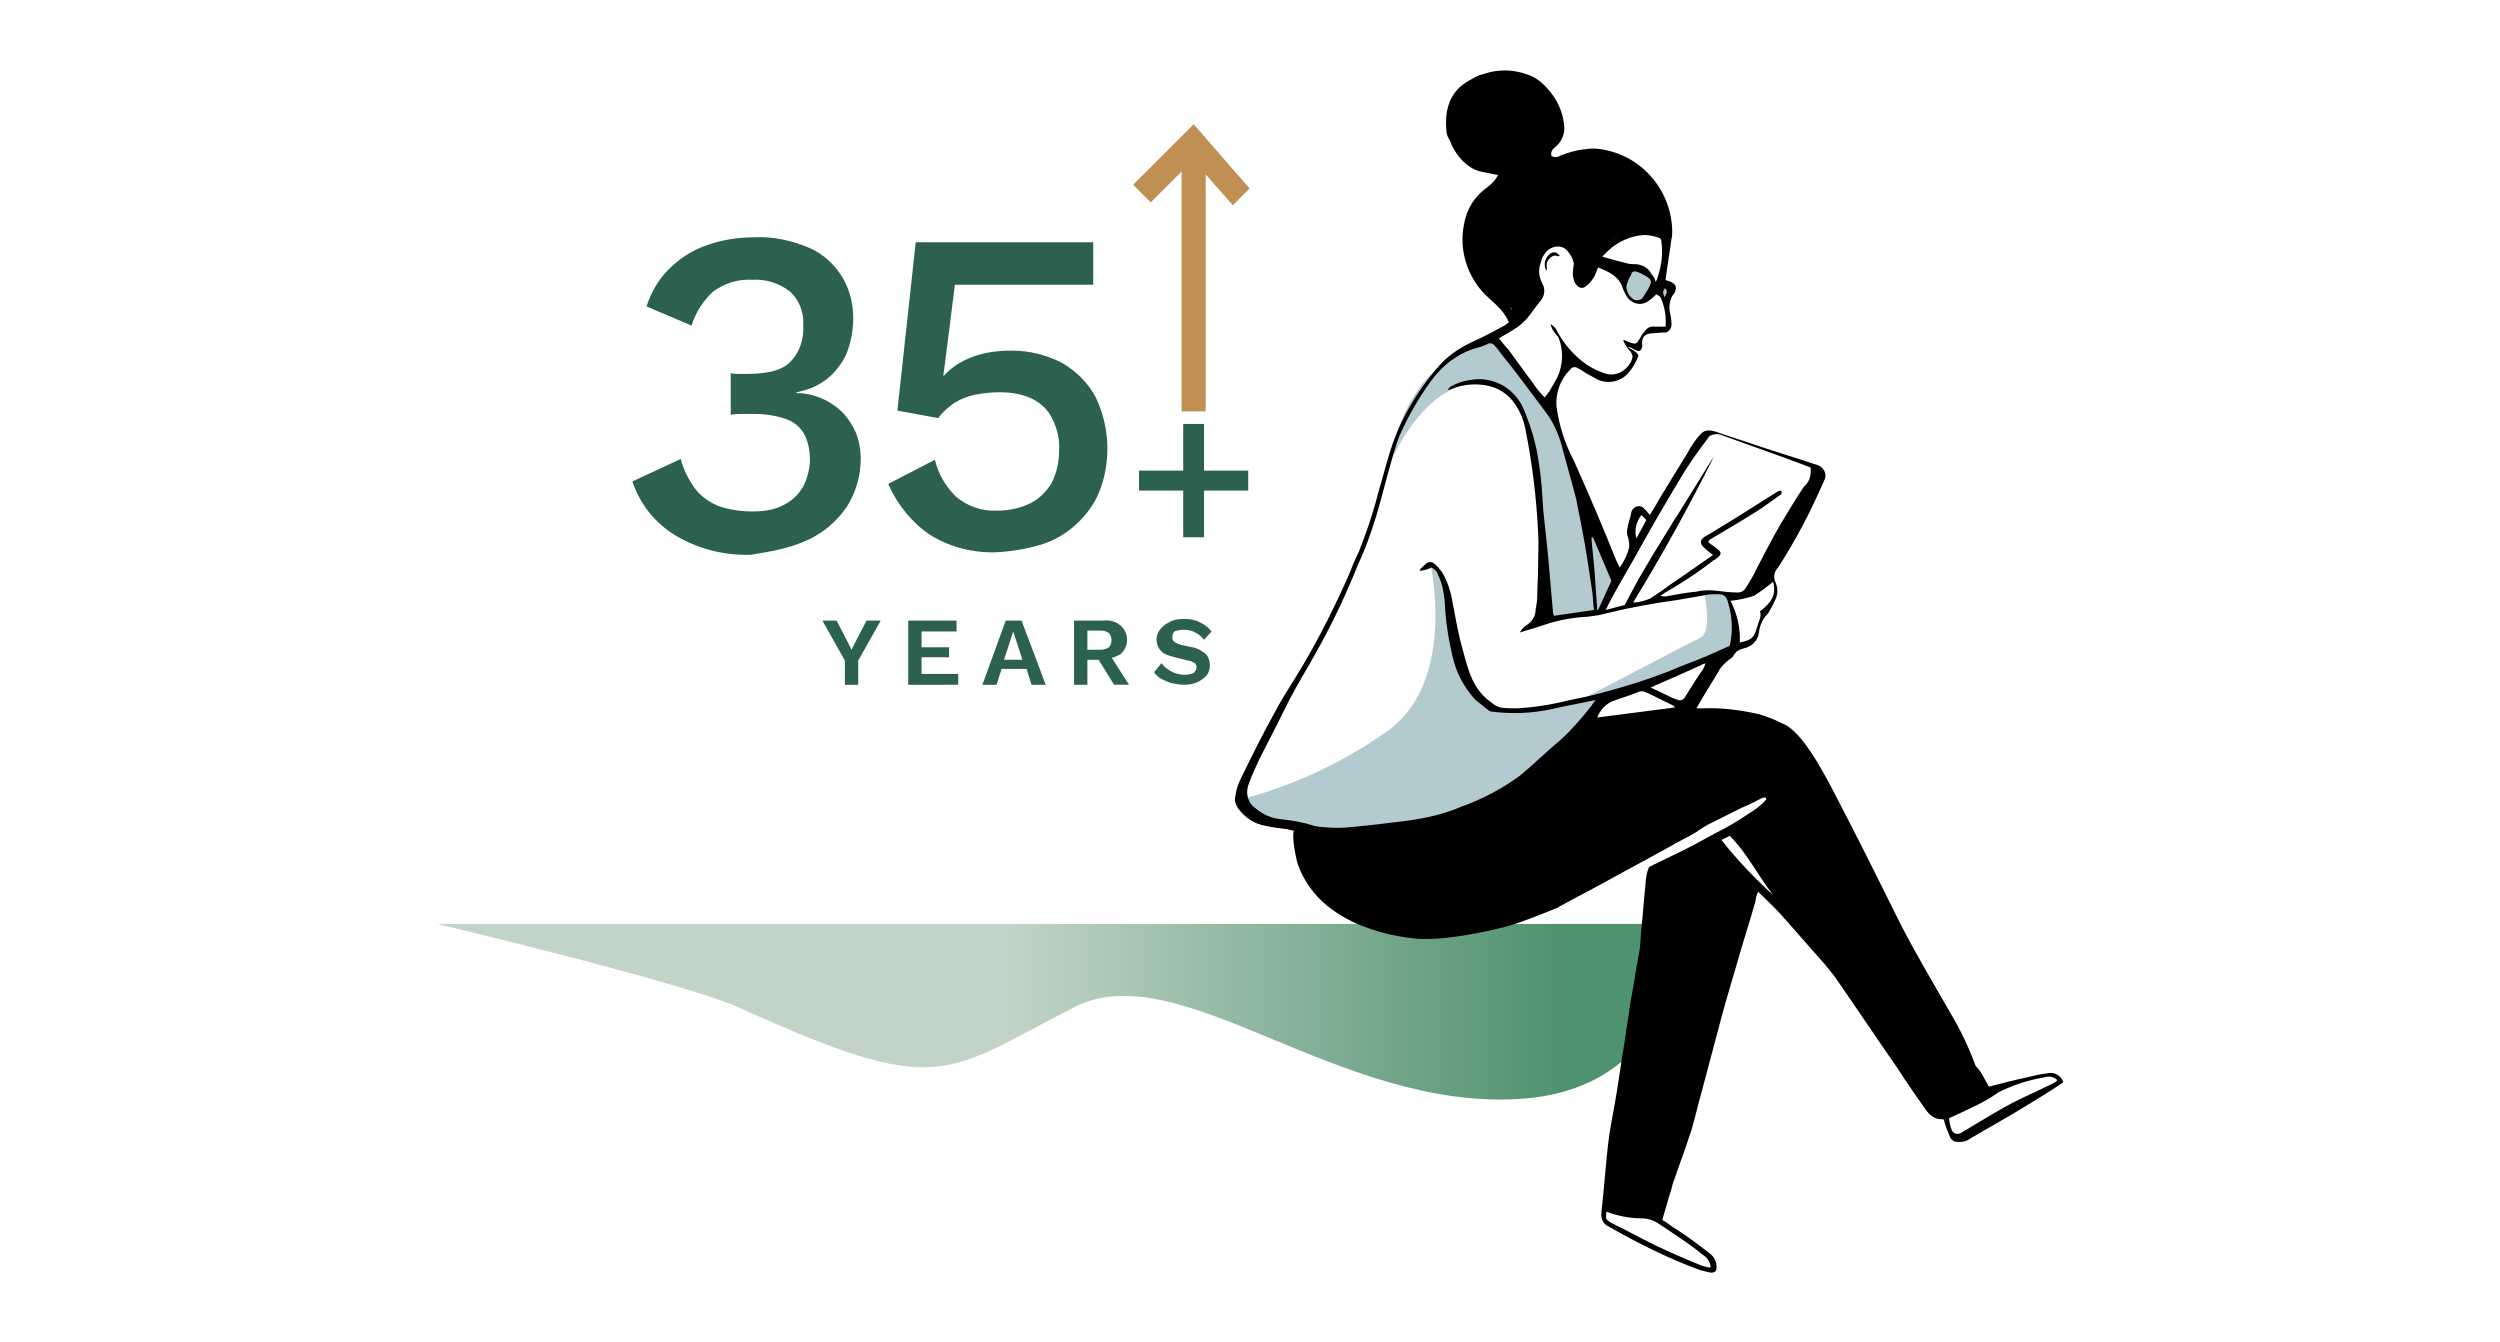<?xml version="1.0" encoding="utf-8"?>
<!-- Generator: Adobe Illustrator 27.2.0, SVG Export Plug-In . SVG Version: 6.00 Build 0)  -->
<svg version="1.1" id="Layer_1" xmlns="http://www.w3.org/2000/svg" xmlns:xlink="http://www.w3.org/1999/xlink" x="0px" y="0px"
	 viewBox="0 0 300 161" style="enable-background:new 0 0 300 161;" xml:space="preserve">
<style type="text/css">
	.st0{fill:url(#Path_372_00000145754818301672392000000013886818503651431819_);}
	.st1{fill:#B2CAD0;}
	.st2{fill:#2C6150;}
	.st3{fill:#C08F53;stroke:#C08F53;stroke-width:2;stroke-miterlimit:10;}
</style>
<g id="Group_487" transform="translate(-269.613 -225.828)">
	
		<linearGradient id="Path_372_00000176019466821023586130000011517755798544833214_" gradientUnits="userSpaceOnUse" x1="197.254" y1="34.007" x2="196.805" y2="34.007" gradientTransform="matrix(149.141 0 0 21.022 -28961.012 -367.658)">
		<stop  offset="0" style="stop-color:#4F926E"/>
		<stop  offset="1" style="stop-color:#C2D4C7"/>
	</linearGradient>
	<path id="Path_372" style="fill:url(#Path_372_00000176019466821023586130000011517755798544833214_);" d="M469.6,336.7H322.1
		c0,0,29.4,7,36.1,10c24.3,11,24.5,8.1,40.3,0c12.6-6.5,31.5,12.4,53.5,11c19.8-1.3,19.3-20.9,19.3-20.9"/>
	<g id="Group_486" transform="translate(365.383 225.828)">
		<path id="Path_373" class="st1" d="M102.7,34.2c0,0,0.1-1.5-2-1.9S99.2,34,99.2,34c-0.3,0.6-0.1,1.3,0.5,1.6c0,0,0.1,0,0.1,0.1
			c1.2,0.7,1.7,0.8,1.9,0C101.9,35.2,102.2,34.7,102.7,34.2"/>
		<path id="Path_374" class="st1" d="M71.5,54.6c0,0,4.1-8.9,10.1-8.5c2.2,0.2,4.8,0.9,5.7,4.3c0.8,2.9,2.7,21.4,2.7,21.4l-0.4,1.8
			l-0.3,1l7.1-1.3l1.9-4.4c0,0-6.7-17.7-7.9-19.4c-1.2-1.7-6.7-8.8-6.7-8.8c-3.5,0.7-6.7,2.7-8.9,5.5C71.3,51,71.5,54.6,71.5,54.6"
			/>
		<path id="Path_375" class="st1" d="M75.9,67.8c0,0,3.1,13.8-5,19.8c-5.3,3.8-11.3,6.6-17.6,8.3c0,0,5.1,7.3,25.2,2.4
			s2.2-0.7,2.2-0.7s10.7-6.4,13.5-10.4c2.8-4,2.3-4.1,2.3-4.1L90.3,85c0,0-7.2,2-9.6-2.2s-1.8-8.3-2.3-10.7
			C78.2,70.4,77.2,68.9,75.9,67.8"/>
		<path id="Path_376" class="st1" d="M108.8,71.5c0,0,0.9,4.3-0.5,5s-14.6,7.6-14.6,7.6l18.8-5.7c0-0.9,0.1-1.9,0.2-2.8
			c-0.2-1.2-0.5-2.4-0.9-3.6c-0.2-0.6-0.8-1-1.4-1L108.8,71.5"/>
		<path id="Path_377" class="st1" d="M104.5,34.7c0-0.5-0.3-0.9-0.7-1c-0.7-0.2-0.5,0.9-0.5,0.9c-0.1,0.3,0,0.7,0.2,0.9
			c0.4,0.4,0.6,0.4,0.7,0C104.3,35.2,104.4,34.9,104.5,34.7"/>
		<g id="Group_485">
			<g id="Group_484">
				<path id="Path_378" d="M142.9,130.4c1.6-0.4,3-0.8,4.5-1.1c0.8-0.2,1.6-0.4,2.5-0.5c0.8-0.2,1.6,0.2,1.9,1v0.1
					c-1.5,1-3.1,2-4.6,2.9c-2.1,1.3-4.3,2.5-6.5,3.8c-0.5,0.4-1.1,0.5-1.8,0.4c-0.2,0-0.4-0.2-0.6-0.4c-0.3-0.7-0.6-1.4-0.8-2.2
					c-0.1-0.1-0.1-0.1-0.1-0.1c-1.1,0.1-1.7-0.6-2.2-1.3c-1.2-1.7-2.3-3.3-3.4-5c-2.5-3.6-4.9-7.2-7.4-10.8c-0.4-0.5-0.8-1-1.2-1.5
					c-1.8-2-3.5-4-5.3-6c-0.8-0.9-1.7-1.7-2.7-2.7c-0.2,0.5-0.3,0.8-0.3,1.1c-0.7,2.5-1.5,4.9-2.2,7.4c-0.8,2.7-1.6,5.4-2.3,8.1
					c-0.7,2.6-1.4,5.3-2.1,7.9c-0.5,1.7-0.8,3.4-1.4,5c-0.5,1.6-1.1,3.1-1.6,4.6c-0.2,0.5-0.4,1.1-0.5,1.6c-0.4,1.2-0.7,2.4-1.1,3.7
					c0.4,0.2,0.8,0.5,1.2,0.8c1.6,1,3.1,2.1,4.6,3.3c0.4,0.3,0.7,0.9,0.7,1.4c0.1,0.6-0.2,0.9-0.8,0.8c-0.4-0.1-0.8-0.2-1.2-0.3
					c-3.8-1.4-7.4-3.2-10.9-5.2c-0.7-0.3-1-1-0.9-1.7c0.3-2.7,0.5-5.5,0.8-8.2c0.2-1.8,0.6-3.6,0.9-5.4c0.4-2.3,0.7-4.7,1.1-7
					c0.2-1.6,0.5-3.1,0.7-4.7c0.4-2.1,0.7-4.2,1.1-6.3c0.1-0.8,0.1-1.7,0.2-2.5c0.2-1.8,0.3-3.6,0.5-5.4c0-0.4,0.2-1.8,0.5-2
					c1.4-0.7,2.9-1.4,4.3-2.1c1.6-0.8,3.1-1.7,4.7-2.5c1.3-0.7,2.5-1.5,3.7-2.3c0.5-0.4,0.9-0.7,1.3-1.2l-0.1-0.2
					c-0.2,0-0.3,0-0.5,0.1c-0.8,0.4-1.5,0.8-2.3,1.1c-1.4,0.7-2.8,1.4-4.2,2.1c-0.5,0.3-1,0.6-1.4,0.9c-1,0.6-2.1,1.1-3.1,1.7
					c-2.5,1.4-5,2.7-7.5,4.1c-1.8,1-3.6,1.9-5.4,2.9c-0.2,0.1-0.4,0.2-0.5,0.3c-2,0.8-3.9,1.6-5.9,2.2c-2.6,0.7-8.1,1.9-11.5,1.5
					c-1.8-0.2-3.6-0.6-5.3-1.2c-1.8-0.6-3.5-1.5-5-2.7c-1.6-1.3-2.8-3-3.5-4.9c-0.2-0.5-0.8-3.4-0.5-4.1c-0.3-0.1-0.5-0.1-0.8-0.2
					c-0.9-0.1-1.7-0.2-2.6-0.4c-1.3-0.2-2.5-1-3.3-2.1c-0.3-0.5-0.5-1-0.3-1.6c0.1-0.7,0.3-1.3,0.6-1.9c1.3-2.7,2.7-5.5,4.2-8.2
					c1-1.9,2.2-3.6,3.3-5.5c2-3.4,3.8-7,5.4-10.6c0.4-1,0.8-2,1.3-3c0.9-2.3,1.7-4.6,2.3-7c0.6-2,1.1-4.1,1.8-6.1
					c0.3-0.8,0.6-1.6,1-2.4c1.2-2.5,2.8-4.9,4.7-7c1.2-1.3,2.7-2.2,4.3-2.9c1.1-0.5,2.2-1.1,3.3-1.7c0.2-0.1,0.4-0.3,0.6-0.4
					c-0.3-0.8-0.9-1.5-1.5-2.1c-0.4-0.4-0.9-0.8-1.3-1.2c-2.2-2.2-3.2-5.4-2.6-8.4c0.3-1.9,1.3-3.5,2.9-4.6c0.5-0.4,0.9-0.8,1.2-1.4
					c-0.7-0.1-1.4-0.3-2-0.4c-2.1-0.4-3.8-2.9-4-4.7c-0.3-2.4,0.7-4.8,2.7-6.3c0.4-0.3,1-0.6,1.5-0.7c1.7-0.6,3.5-0.6,5.2,0
					c1,0.3,1.8,0.9,2.5,1.7c1.1,1.2,1.8,2.6,2,4.2c0.2,1.1-0.2,2.2-1.1,2.9c-0.3,0.2-0.5,0.6-0.4,1c0.3,0.2,0.7,0.2,1,0
					c1-0.4,2-0.7,3.1-0.8c0.6-0.1,1.2-0.1,1.8,0c4.9,0.7,8.5,4.9,8.6,9.8c0,0.3,0,0.7-0.1,1c-0.2,1.6-0.5,3.2-0.7,4.9
					c0.2,0.1,0.4,0.1,0.6,0.2c0.6,0.3,0.8,0.6,0.5,1.3c-0.1,0.2-0.2,0.3-0.3,0.4c-0.3,0.6-0.4,1.2-0.3,1.9c0.1,0.4,0.2,0.9,0.2,1.3
					c0.1,0.5-0.2,1.1-0.7,1.2h-0.1c-0.8,0-1.2,0.1-1.6,0.1c-0.9,0.1-1.2,0.5-1.1,1.5c0,0.2-0.1,0.5-0.3,0.6c-0.4,0.1-1-0.4-1.3-0.5
					c0,0,0.4,0-0.1,0.1c0.4,0.2,1.4,0.7,1.2,1.1c-0.3,0.8-0.8,1.6-1.4,2.2c-1.1,1-2.7,1.1-3.9,0.3c-0.6-0.3-1.1-0.6-1.7-1
					c-0.5-0.3-0.8-0.4-1.2,0.1c-1.1,1.1-1.7,2.7-1.6,4.3c0.3,2.3,1,4.5,2.1,6.6c1.8,4,3.5,8,5.1,12c0.1,0.2,0.2,0.4,0.4,0.8
					c0.5-0.7,0.9-1.5,1.1-2.3c0.1-0.4,0-0.9-0.1-1.3c-0.1-0.3-0.2-0.6-0.1-1c0.1-0.7,0.4-1.4,0.5-2.1c0.2-0.5,0.7-0.8,1.2-0.6
					c0.1,0,0.2,0.1,0.3,0.2c0.2,0.2,0.5,0.5,0.7,0.8c0.6-0.9,1-1.7,1.5-2.5c1-1.6,2-3.3,3-4.9c0.5-0.9,1-1.7,1.7-2.4
					c0.6-0.6,1.5-0.3,2.3,0c1.4,0.5,2.8,0.9,4.2,1.4c2.3,0.8,5.1,1.6,7.4,2.4c0.7,0.2,1.2,1,0.9,1.7l0,0c-1.6,3.7-3.4,7.2-5.6,10.6
					c-0.5,0.5-0.6,1.2-0.3,1.8c0.3,0.7,0.3,1.5-0.1,2.2c-0.2,0.5-0.5,1-0.8,1.5c-0.6,0.6-1,1.4-1.1,2.3c-0.1,1-0.9,1.7-1.8,1.9
					c-0.5,0.1-1,0.4-1.2,0.8c-0.1,0.2-0.3,0.4-0.5,0.5c-0.5,0.4-1,0.8-1.3,1.4c-0.9,1.5-1.8,2.9-2.7,4.5c0.2,0,0.5,0,0.7,0
					c2.3-0.1,4.6,0.2,6.8,0.7c1.1,0.3,2.2,0.8,3.2,1.3c2.5,1.3,5.4,7.3,6.8,10c2.4,4.6,4.7,9.3,7,13.9c1.9,3.7,4,7.2,6,10.7
					c1.2,2,2.2,4.1,3,6.3C142.1,128.7,142.4,129.6,142.9,130.4z M95.5,73.2c-0.1-0.8-0.1-1.5-0.2-2.2c-0.4-2.5-0.7-4.9-1.2-7.4
					c-0.2-1.2-0.5-2.4-0.7-3.6c-0.5-2-1.1-4-1.6-5.9c-0.4-1.7-1.1-3.4-2.2-4.8c-1-1.3-2-2.7-3-4c-0.9-1.2-1.9-2.4-2.8-3.6
					c-0.1-0.1-0.1-0.1-0.2-0.2c-0.2-0.3-0.6-0.4-0.9-0.2c-0.4,0.2-0.7,0.3-1.1,0.4c-1.9,0.5-3.6,1.6-4.9,3.1c-0.3,0.3-0.5,0.6-0.8,1
					c-1.4,1.9-2.6,4-3.6,6.2c-0.2,0.4-0.3,0.8-0.5,1.3c-0.7,2.3-1.3,4.5-1.9,6.8c-0.6,2.2-1.3,4.4-2.2,6.5c-0.4,0.9-0.8,1.8-1.1,2.6
					c-1.3,3.1-2.8,6.2-4.5,9.2c-1,1.8-2.1,3.6-3.1,5.5c-1.1,2.2-2.3,4.6-3.6,7.1c-0.5,1.1-1,2.1-1.4,3.3c-0.3,1,0,2.1,0.9,2.7
					c0.8,0.7,1.9,1.2,3,1.3c0.8,0.1,1.7,0.2,2.5,0.4c0.7,0.1,1.3,0.4,2,0.5c1.1,0.1,2.2,0.2,3.4,0.1c2.4-0.2,4.8-0.5,7.2-0.8
					c2.3-0.3,4.5-0.8,6.6-1.7c2.5-0.9,4.8-2.1,7-3.7c1.7-1.4,3.3-3,5-4.4c1.3-1.2,2.5-2.6,3.6-4c0.1-0.2,0.3-0.4,0.5-0.7
					c-1.8,0.4-3.6,0.7-5.3,1.1c-2.3,0.5-4.7,0.6-7.1,0.3c-0.2,0-0.4-0.1-0.5-0.2c-0.5-0.4-1-0.8-1.5-1.2c-1.4-1.5-2.4-3.4-2.8-5.4
					c-0.5-2.1-0.8-4.2-0.9-6.4c-0.1-1.1-0.3-2.2-0.8-3.2c-0.1-0.4-0.4-0.7-0.8-0.9c-0.5,0.3-1.6,0.5-1.4,0.3
					c0.2-0.3,0.5-0.5,0.8-0.8c0.3-0.2,0.7-0.2,0.9,0c0.4,0.3,0.7,0.7,1,1.1c0.6,1,1,2.2,1.2,3.4c0.4,2,0.7,4,1.3,6
					c0.6,2.3,1.2,4.7,3.4,6.2c0.3,0.3,0.7,0.5,1.1,0.6c0.6,0.1,1.3,0.1,1.9,0.1c2-0.1,4-0.4,6-0.9c1.5-0.3,2.9-0.6,4.4-1
					c2.6-0.7,5.2-1.5,7.8-2.5c1.5-0.7,3.1-1.2,4.7-1.9c0.9-0.4,1.8-0.8,2.7-1.2c0.4-1.7,0.3-3.5-0.2-5.2c-0.2-0.8-0.5-1-1.3-1
					c-0.4,0-0.9,0-1.3,0.1c-1.2,0.2-2.3,0.4-3.5,0.6c-2.9,0.4-5.7,0.9-8.5,1.6c-0.7,0.2-1.4,0.3-2.2,0.4c-1.8,0.1-3.6,0.4-5.3,1
					c-0.9,0.3-1.9,0.6-2.9,0.9c0.2-0.3,0.4-0.6,0.7-0.8c0.7-0.4,1.2-1.1,1.2-1.9c0.1-0.6,0.2-1.1,0.2-1.7c0-1.1,0.1-2.2,0.1-3.3
					c0-1.5,0.1-2.9,0-4.4c-0.2-4.1-0.7-8.2-1.5-12.2c-0.2-1.1-0.6-2.1-1.2-3c-0.8-1.3-2.2-2.2-3.8-2.4c-1.4-0.2-2.9,0-4.2,0.6
					c0,0-0.1,0-0.1-0.1c0.1-0.1,0.2-0.2,0.3-0.3c0.7-0.4,1.5-0.7,2.4-0.8c1-0.2,2.1-0.1,3.1,0.3c1.6,0.6,2.8,1.9,3.4,3.5
					c0.8,2,1.4,4,1.7,6.2c0.3,1.8,0.4,3.6,0.5,5.4c0.2,1.9,0.4,3.8,0.6,5.7c0.2,2.3,0.4,4.6,0.6,6.9c0,0.1,0.1,0.2,0.1,0.3
					L95.5,73.2z M85.7,37.2c0.2-0.2,0.3-0.4,0.5-0.5c0.8-1.2,1.4-2.5,1.7-3.9c0.2-0.9,0.5-1.7,1-2.5c0.7-0.9,1.9-1.2,2.9-0.7
					c1.1,0.4,2.3,0.8,3.4,1.2c0.6-0.5,1.1-1,1.6-1.4c2-1.5,4.1-2.4,6.7-1.5c0.3-0.6,0.3-1.3,0.2-2c-0.7-3.1-2.9-5.6-5.9-6.8
					c-1.3-0.6-2.7-0.7-4-0.4c-1,0.3-2,0.6-3,0.9c-0.3,0.2-0.8,0.2-1.1,0c-0.7-0.3-1.3-0.9-1.6-1.7c0.5-0.4,0.9-0.9,1.4-1.4
					c0.6-0.5,0.8-1.2,0.7-2c-0.1-0.5-0.2-0.9-0.4-1.3c-0.6-1.1-1.4-2.2-2.4-3C86.5,9.4,85.2,9,84,9.1c-0.3,0-0.7,0.1-1,0.1
					c-3.2,0.3-4.9,4-4.3,6.3c0,0.2,0.1,0.4,0.3,0.6c1.2,1.5,3,2.4,4.9,2.6c1,0.1,2,0.1,3,0.2c0.5-0.1,1.1,0.2,1.4,0.7
					c-0.2,0.2-0.4,0.3-0.6,0.5c-0.9,0.4-1.2,1.2-1.8,1.9c-0.4,0.5-0.8,0.9-1.2,1.4c-0.5,0.5-0.9,1-1.3,1.5c-0.5,0.9-1,1.8-1.3,2.8
					c-1,2.4-0.3,5.2,1.6,6.8C84.3,35.3,85,36.2,85.7,37.2L85.7,37.2z M121.5,56.1L121.5,56.1c-3.6-1.4-7.2-2.6-10.7-3.9
					c-0.5-0.2-0.9-0.1-1.4,0.1c-1.3,1.7-2.6,3.5-3.7,5.4c-1.8,3-3.6,6.1-5.3,9.2c-1.1,1.9-2.2,3.8-3.2,5.7c-0.1,0.2-0.1,0.3-0.3,0.6
					l2.3-0.6c0.8-1.5,1.5-2.9,2.3-4.2c1.2-2.1,2.5-4.1,3.7-6.1c0.1-0.2,0.3-0.4,0.4-0.6c1.3-2.1,2.6-4.2,3.9-6.3
					c0.1-0.2,0.3-0.4,0.4-0.6c-3,6-6.2,11.8-9.7,17.5c0.7,0,1.4-0.2,2.1-0.5c0.7-0.5,1.4-0.9,2-1.4c1.8-1.2,3.6-2.5,5.5-3.8
					c-0.4-0.3-0.8-0.6-1.1-0.9c-0.5-0.5-0.5-0.9,0.1-1.3c0.7-0.4,1.4-0.8,2-1.2c2.2-1.3,4.3-2.7,6.4-4c0.2-0.1,0.5-0.4,0.8-0.3
					c0.1,0.4-0.1,0.5-0.3,0.6c-0.7,0.5-1.4,1-2.1,1.5c-2,1.3-4.1,2.5-6.1,3.7c-0.1,0.1-0.2,0.2-0.3,0.3c0.3,0.3,0.6,0.5,0.9,0.7
					c0.8,0.6,0.8,0.8,0,1.4c-0.1,0.1-0.1,0.1-0.2,0.1c-1.9,1.5-3.9,2.8-6,4c-0.1,0.1-0.3,0.2-0.4,0.3c0.3,0.1,0.7,0.1,1,0
					c1.1-0.2,2.2-0.4,3.3-0.5c0.8-0.2,1.7-0.2,2.5-0.1c0.8,0.1,1.6,0.2,2.5,0.2c0.4,0,0.7-0.2,0.9-0.5c0.5-0.8,1-1.6,1.4-2.5
					c0.9-1.7,1.8-3.5,2.8-5.2c0.9-1.5,1.8-3,2.8-4.5C121.4,57.8,121.6,57,121.5,56.1L121.5,56.1z M90.3,38.9c0.1,0,0.4,0.3,0.6,0.5
					c0.9,1.8,2.2,3.3,3.8,4.4c0.8,0.5,1.6,0.9,2.5,1.1c1.1,0.2,2.1-0.4,2.7-1.4c0.4-0.8,0.2-0.9,0-1.3c-0.4-0.4-0.7-0.9-0.9-1.4
					c0.4,0,1.3,0.7,1.7,0.3c0.5-0.7,0.5-0.9,0.7-1.1c0.4-0.5,0.6-0.9,1.5-0.8c0.4,0,0.8,0,1.2,0c0.1-1.2-0.1-2.4-0.6-3.5
					c-0.1-0.2-0.4-0.3-0.5-0.4c-0.3,0.3-0.5,0.5-0.8,0.7c-0.8,0.7-1.9,0.6-2.6-0.2c-0.1-0.1-0.2-0.3-0.3-0.5s-0.2-0.4-0.3-0.6
					c-0.4-1.5-1.7-2.1-3-2.6c-0.1,0.3-0.3,0.7-0.4,1c-0.3,0.5-0.6,0.9-1,1.2c-0.6,0.5-1,0.2-1.4-0.4c-0.2-0.5-0.3-1-0.2-1.5
					c0-0.3,0.1-0.6,0.1-0.9c0-0.8-0.5-1.5-1.3-1.8c-0.8-0.3-1.6,0-2.1,0.6c-0.3,0.4-0.5,0.8-0.6,1.3c-0.3,0.8-0.2,1.6,0.2,2.4
					c0.4,0.7,0.3,1.5-0.2,2.1c-0.6,0.7-1.1,1.5-1.7,2.2c-0.4,0.4-0.8,0.8-1.3,1.1c-0.6,0.4-1.3,0.8-2,1.2c0.4,0.5,0.7,0.9,1.1,1.3
					c1,1.4,2,2.7,3,4.1c0.4,0.6,0.9,1.2,1.4,1.7c0.2-0.3,0.4-0.5,0.6-0.8c0.3-0.5,0.6-1.1,0.9-1.6c0.7-1.5,0.8-3.3,0.1-4.9
					C90.7,39.9,90.4,39.4,90.3,38.9z M97,145.4c-0.1,0.9-0.1,0.9,0.5,1.3c1.2,0.6,2.4,1.2,3.7,1.9c2.3,1.2,4.8,2.3,7.3,3.3
					c0.3,0.1,0.7,0.2,1,0.2c0-0.6-0.4-1.2-0.9-1.5c-1.7-1.4-3.6-2.6-5.4-3.8c-0.6-0.4-1.3-0.6-2-0.6C99.8,146.2,98.3,145.9,97,145.4
					L97,145.4z M138.1,134.2c0.1,0.4,0.1,0.7,0.2,1c0.2,0.9,0.8,1.1,1.5,0.6c0.5-0.3,1-0.6,1.5-0.9c1.5-0.9,3-1.8,4.5-2.6
					c1.6-0.8,3.2-1.5,4.8-2.3c0.2-0.1,0.4-0.2,0.5-0.4c-0.4-0.4-1-0.5-1.6-0.3c-1.9,0.3-3.7,0.9-5.5,1.8
					C142.4,132.3,140.2,133.2,138.1,134.2L138.1,134.2z M102.9,33.8c0.1-0.1,0.2-0.3,0.2-0.4c0.5-1.4,0.7-2.9,0.5-4.4
					c0-0.3-0.2-0.5-0.4-0.5c-0.6-0.2-1.1-0.3-1.7-0.3c-1.6,0.1-3.1,0.8-4.2,1.8c-0.2,0.2-0.5,0.5-0.8,0.8c1.1,0.3,2.1,0.6,3,0.8
					c0.3,0.1,0.6,0.1,0.9,0.1c0.9,0,1.7,0.5,2,1.2C102.7,33.2,102.8,33.4,102.9,33.8z M117,69.8c-0.7,0.6-1.5,1.2-2.3,1.7
					c-0.9,0.3-1.9,0.5-2.8,0.6c0.8,1.6,1.2,3.3,1.1,5c1.5-0.3,1.7-0.6,2.1-1.9c0.1-0.4,0.3-0.8,0.4-1.3c0-0.2,0-0.4-0.1-0.5
					C116.5,72.5,117.5,71.6,117,69.8L117,69.8z M105.2,84.9c0-0.1-0.1-0.1-0.1-0.2c-1.1-0.5-2.2-1.1-3.3-1.6c-0.4-0.2-0.8-0.2-1.1,0
					c-1,0.4-2.1,0.7-3.1,1.1c-0.8,0.4-1.4,1.1-1.7,1.9L105.2,84.9z M102.3,82.5c0.9,0.4,1.7,0.8,2.5,1.2c0.3,0.1,0.5,0.2,0.8,0.3
					c0.3,0.1,0.6,0,0.8-0.3c0.7-1.1,1.4-2.3,2.2-3.4c0.1-0.2,0.2-0.4,0.3-0.7c-0.3,0.1-0.4,0.1-0.5,0.2
					C106.4,80.7,104.4,81.6,102.3,82.5z M95.4,64.5h-0.2c0.1,1.5,0.3,2.9,0.4,4.4c0.1,1.4,0.2,2.8,0.3,4.3H96l1.6-3.5L95.4,64.5z
					 M110.8,100.8c1.9,2.4,4,4.6,6.2,6.6c-1.8-2.3-3.1-5-5.2-7.1L110.8,100.8z M99.4,34.3c0,0.6,0.2,1.1,0.7,1.5
					c0.3,0.3,0.9,0.3,1.2,0c0.1-0.1,0.1-0.2,0.2-0.3c0.2-0.3,0.3-0.5,0.5-0.8c0.5-0.9,0.5-1.1-0.3-1.6c-0.4-0.2-0.7-0.4-1.1-0.5
					c-0.2-0.1-0.5,0-0.6,0.2v0.1C99.7,33.4,99.5,33.9,99.4,34.3L99.4,34.3z M101.2,61.8c-0.6,0.8-0.9,1.8-0.6,2.8l1.2-2.2
					L101.2,61.8z M94.7,31.8l-1.3-0.4c-0.1,0.5,0,1,0.1,1.5L94.7,31.8z M104,35.7c0.1-0.4,0.5-0.7,0-1.1
					C103.7,35,103.8,35.3,104,35.7z"/>
				<path id="Path_379" d="M89.8,32.5c-0.4-0.7-0.2-1.6,0.5-2.1c0.4-0.2,0.7-0.2,1.1,0.3c-0.3,0.2-0.5-0.3-1.1,0.2
					C89.5,31.6,90,32.1,89.8,32.5z"/>
			</g>
			<path id="Path_380" d="M86.2,20c0,0-2.1,2.5-2.8,3.2c-1.2,1.3-2.1,2.8-2.6,4.4c-0.2,1.5-0.6,4.2,0.9,5.8s4,3.7,4,3.7l-0.5,1.4
				c1-1.1,1.8-2.3,2.5-3.6c0.5-1.3,0.5-4.2,2-5.1s2.5-0.1,3.1,1s0.6,3.5,1.4,2.9s0.9-1.2,1.4-2.2s1.7-3.9,6.1-3.6
				c1.7,0.1,2.4,0.1,2.4,0.1s-0.4-7.3-4.2-8.5c-3.8-1.2-3.5-2-6.6-1s-4.2,0.7-4.2,0s2.1-1.8,1.9-3.3s-1.9-6.3-6.1-6.4
				s-7.6,1.8-7.1,6.9C77.9,18.9,86.2,20,86.2,20z"/>
		</g>
	</g>
	<path id="Path_381" class="st2" d="M394.5,291.2c1.6-0.5,3-1.3,4.2-2.4s2.2-2.4,2.8-3.9c0.7-1.7,1-3.5,1-5.3c0-2.1-0.5-4.2-1.4-6.1
		c-0.9-1.7-2.3-3.1-4-4.1c-1.9-1-4-1.5-6.1-1.5c-1.6,0-3.3,0.2-4.8,0.8c-1.3,0.5-2.4,1.2-3.3,2.2h-0.1l0.1-0.6l1.3-10.3h16.6v-5.1
		h-21.3l-2.2,20.2l4.9,0.9c0.5-0.7,1.2-1.3,1.9-1.8c0.8-0.5,1.6-0.8,2.5-1c1-0.2,2-0.3,3-0.3c1.3,0,2.7,0.2,3.9,0.8
		c1,0.5,1.9,1.3,2.4,2.4c0.6,1.2,0.9,2.5,0.8,3.9c0,1.3-0.3,2.6-0.9,3.8c-0.6,1-1.5,1.9-2.5,2.4c-1.2,0.6-2.6,0.9-4,0.9
		c-1.8,0.1-3.6-0.5-5-1.7c-1.2-1.2-2.1-2.7-2.5-4.4l-5.6,2.9c1.1,2.5,2.8,4.6,5,6.1c2.4,1.5,5.2,2.2,8,2.1
		C391,292,392.8,291.7,394.5,291.2 M366.6,290.6c1.9-0.9,3.4-2.2,4.6-3.9c1.1-1.7,1.7-3.8,1.7-5.8c0-1.1-0.2-2.2-0.6-3.2
		c-0.4-0.9-1-1.8-1.7-2.5c-1.5-1.4-3.4-2.2-5.4-2.2v-0.1c0.8-0.2,1.7-0.4,2.4-0.8c0.8-0.4,1.6-1,2.2-1.7c0.7-0.8,1.3-1.7,1.6-2.7
		c0.4-1.2,0.6-2.4,0.6-3.7c0-1.7-0.4-3.4-1.3-4.9s-2.3-2.8-3.9-3.5c-2.1-0.9-4.3-1.4-6.6-1.3c-2,0-4,0.3-5.9,1
		c-1.7,0.6-3.2,1.6-4.5,2.9c-1.2,1.2-2.1,2.8-2.6,4.4l5.4,2.3c0.5-1.6,1.4-3,2.6-4.1c1.4-1,3-1.5,4.7-1.4c1.6-0.1,3.2,0.4,4.5,1.4
		c1.1,1,1.7,2.5,1.6,4c0.1,1.7-0.4,3.3-1.6,4.5c-1,1-2.8,1.4-5.2,1.4c-0.3,0-0.6,0-0.9,0s-0.6,0-1-0.1v5c0.5-0.1,1-0.1,1.5-0.1
		s0.9,0,1.4,0c1.3,0,2.5,0.2,3.7,0.6c0.9,0.3,1.7,0.9,2.2,1.8s0.7,2,0.7,3.1s-0.3,2.2-0.8,3.2c-0.5,0.9-1.3,1.7-2.3,2.2
		c-1.1,0.6-2.4,0.8-3.7,0.8c-1.5,0-2.9-0.2-4.3-0.7c-1.1-0.5-2.1-1.2-2.8-2.2c-0.7-1-1.3-2.2-1.6-3.4l-5.8,2.7
		c0.9,2.7,2.7,5,5.2,6.5c2.7,1.6,5.8,2.4,9,2.3C362.2,292,364.5,291.6,366.6,290.6"/>
	<path id="Path_382" class="st2" d="M411.6,276.7v5.6h-5.3v2.4h5.3v5.6h2.5v-5.6h5.3v-2.4h-5.3v-5.6H411.6z"/>
	<path id="Path_383" class="st2" d="M409.9,300.5c-0.4,0.2-0.8,0.5-1.1,0.9c-0.3,0.4-0.4,0.8-0.4,1.2c0,0.7,0.4,1.4,1,1.7
		c0.4,0.2,0.8,0.3,1.2,0.4l1.6,0.4c0.3,0,0.5,0.2,0.8,0.3c0.1,0.1,0.2,0.3,0.2,0.5s-0.1,0.4-0.2,0.5c-0.1,0.2-0.3,0.3-0.5,0.3
		c-0.3,0.1-0.5,0.1-0.8,0.1c-0.4,0-0.7-0.1-1.1-0.2c-0.3-0.1-0.6-0.3-0.9-0.5s-0.5-0.4-0.7-0.7l-0.9,1.1c0.2,0.3,0.5,0.6,0.9,0.8
		c0.4,0.2,0.8,0.4,1.2,0.5c0.5,0.1,1,0.2,1.5,0.2c0.6,0,1.1-0.1,1.6-0.3c0.4-0.2,0.8-0.5,1.1-0.8c0.3-0.4,0.4-0.8,0.4-1.3
		s-0.2-1-0.5-1.3c-0.5-0.4-1-0.7-1.6-0.8l-1.4-0.3c-0.3-0.1-0.6-0.2-0.8-0.4c-0.2-0.1-0.2-0.3-0.2-0.5s0-0.3,0.1-0.5
		s0.3-0.3,0.5-0.3c0.3-0.1,0.5-0.1,0.8-0.1c0.5,0,0.9,0.1,1.3,0.3c0.4,0.2,0.8,0.5,1.1,0.9l0.9-1c-0.4-0.5-0.8-0.8-1.4-1.1
		c-0.6-0.3-1.2-0.4-1.9-0.4C411,300.1,410.4,300.2,409.9,300.5 M401.2,304.6l2.1,3.4h1.8l-2.5-3.9L401.2,304.6z M400.1,303.8v-2.3
		h1.6c0.4,0,0.7,0.1,1,0.3c0.4,0.5,0.4,1.2,0,1.7c-0.3,0.2-0.7,0.3-1,0.3H400.1z M398.5,300.3v7.7h1.6v-3h1.7l0.2-0.1
		c0.7,0,1.5-0.2,2.1-0.6c1-0.9,1-2.4,0.1-3.3l-0.1-0.1c-0.6-0.5-1.3-0.7-2.1-0.6H398.5z M391.2,301.6l1.1,3.4h-2.2L391.2,301.6z
		 M392.2,300.3h-1.9l-2.8,7.7h1.7l0.6-1.9h3l0.6,1.9h1.7L392.2,300.3z M384.6,308v-1.3h-4.4v-2h3.3v-1.2h-3.3v-1.9h4.2v-1.3h-5.8
		v7.7L384.6,308z M373.6,300.3l-1.2,2.3l-0.6,1.2l-0.6-1.2l-1.2-2.3h-1.7l2.7,4.8v2.9h1.6v-2.9l2.7-4.8H373.6z"/>
	<path id="Path_384" class="st3" d="M418.2,248.4l-5.4-6.2L407,248l0.7,0.7l4.7-4.7v30.2h0.9v-30.1l4.3,4.9L418.2,248.4z"/>
</g>
</svg>
